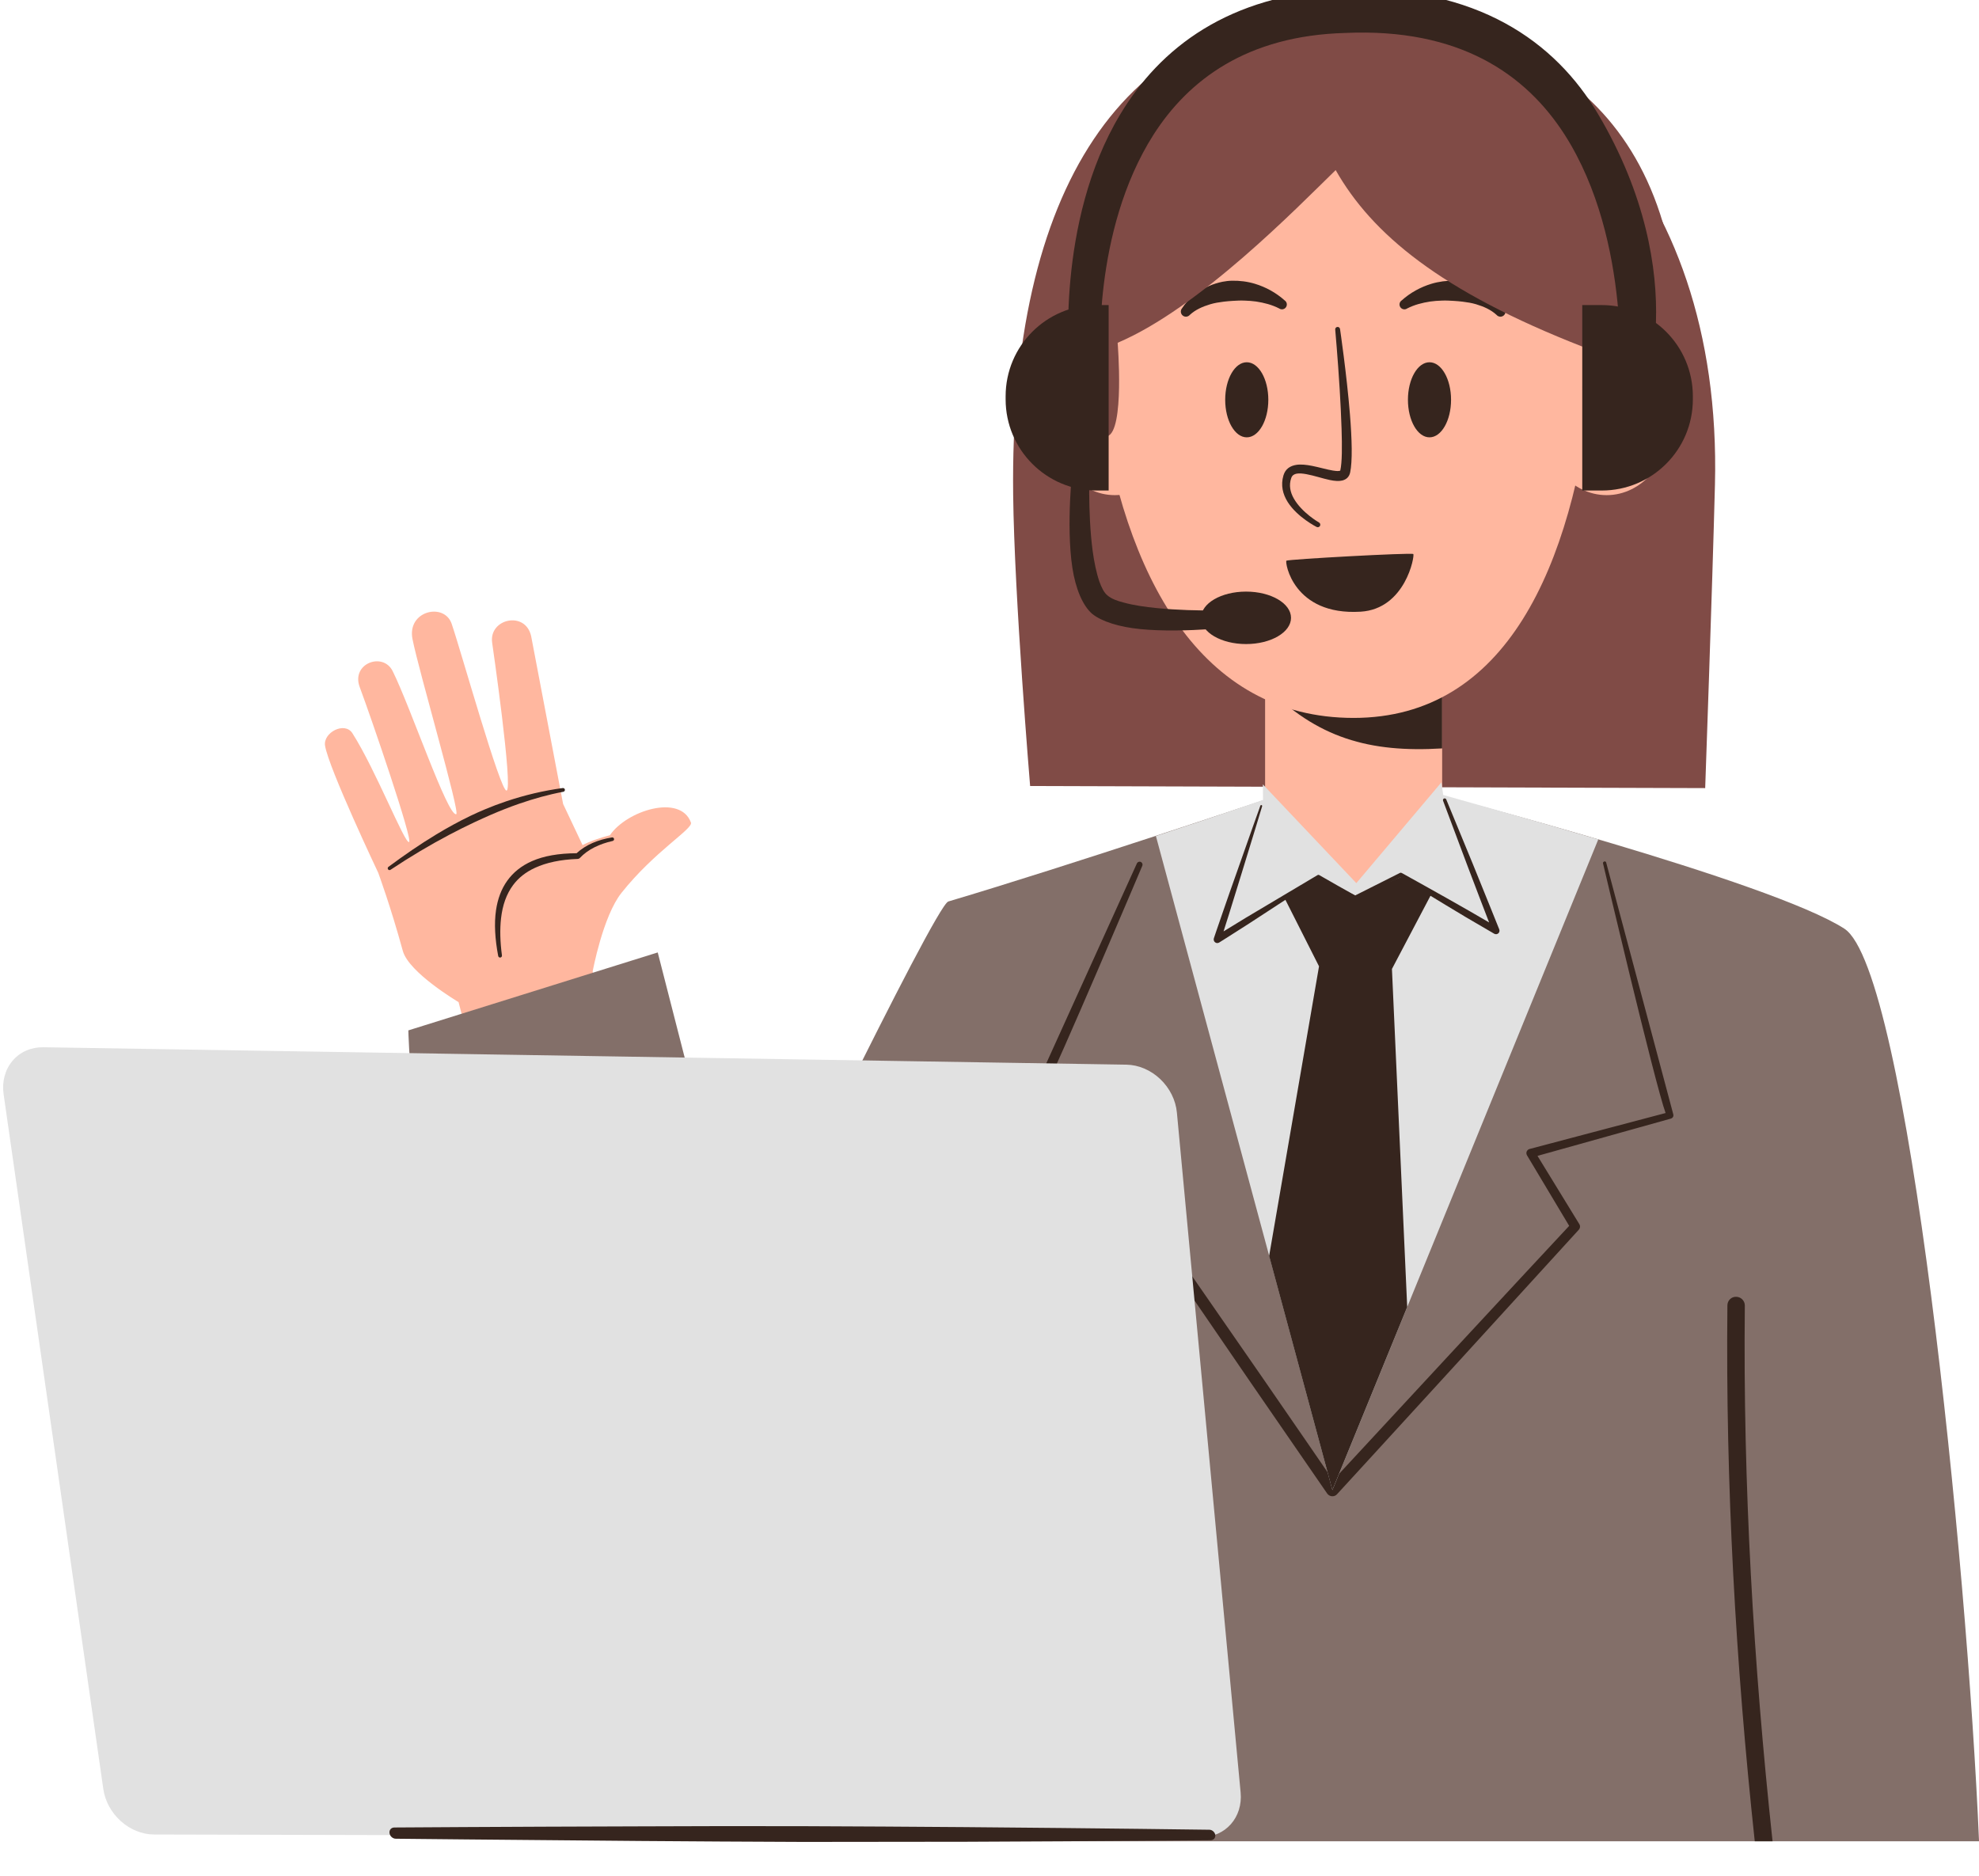 <?xml version="1.0" encoding="UTF-8"?><svg xmlns="http://www.w3.org/2000/svg" xmlns:xlink="http://www.w3.org/1999/xlink" clip-rule="evenodd" fill-rule="evenodd" height="1278.4" preserveAspectRatio="xMidYMid meet" stroke-linejoin="round" stroke-miterlimit="2" version="1.0" viewBox="-4.8 -2.7 1348.8 1278.4" width="1348.8" zoomAndPan="magnify"><g><g><g id="change1_1"><path d="M168.881,176.193L108.006,176.005C108.006,176.005 106.583,158.989 106.476,149.74C106.158,122.087 116.342,106.449 135.906,106.159C153.26,105.902 170.468,121.068 169.761,148.838C169.526,158.055 168.881,176.193 168.881,176.193Z" fill="#804b46" transform="translate(-119.02 -797.2) scale(7.558)"/></g><g><g id="change2_3"><path d="M21400,18205L21387,16837C21387,16837 20948.4,16405 20943,16164C20932,15672.9 20890.3,15293.7 20890.3,15293.7C20890.3,15293.7 20648.5,14090.1 20668.3,13844C20679.7,13702.1 20934.8,13640.4 20983.2,13785.2C21130.9,14226.8 21238.6,15066 21288.3,15055C21334.2,15044.8 21219.3,13696.1 21177.6,13326.9C21147.5,13060.4 21509.2,13020.1 21559.2,13246.8C21651.5,13664.9 21752.3,14893.6 21847.3,14889C21893.7,14886.8 21829.4,13326.2 21846.6,12967.8C21861.3,12658.9 22270.1,12667.6 22290.8,12909.8C22317.8,13225 22361.5,14772.9 22428.3,14775C22502.5,14777.3 22660.3,13211 22660.3,13211C22685.7,12952.8 23087.7,12960.9 23080.3,13243L22978,15059L23073.1,15534.8C23136.2,15515.5 23287.6,15502.7 23380.6,15502.8C23618.3,15291.2 24216.6,15254.2 24250.9,15580.6C24258.3,15651.6 23804,15781.4 23352,16128C23098.9,16322.1 22851,16867 22851,16867L22844,18227L21400,18205Z" fill="#ffb79f" transform="rotate(-14.006 -778.696 5197.782) scale(.064)"/></g><g id="change3_9"><path d="M13998.9,5022.97C14233.4,4939.23 14467.6,4868.62 14700.6,4811.5C14796,4788.13 14891,4767.05 14985.9,4748.31C15049.8,4735.68 15113.5,4723.92 15177.2,4713.4C15284.5,4695.68 15391.5,4681.43 15498.7,4671.91C15660.8,4657.49 15822.8,4652.88 15985.1,4662.21C15996.2,4663.14 16005.9,4654.91 16006.8,4643.85C16007.8,4632.78 15999.5,4623.04 15988.5,4622.11C15783.3,4599.63 15577.3,4597.1 15370.6,4613.67C15288.6,4620.23 15206.6,4629.84 15124.6,4642.51C15070.4,4650.88 15016.2,4660.59 14962.1,4671.82C14829,4699.44 14696.1,4734.41 14563.4,4775.22C14370.1,4834.67 14177.8,4907.39 13985.1,4987.03C13975.2,4990.84 13970.2,5001.99 13974,5011.9C13977.8,5021.82 13989,5026.78 13998.9,5022.97Z" fill="#36251e" transform="rotate(-14.006 1672.22 3038.644) scale(.064)"/></g><g id="change3_7"><path d="M16367.7,5300.39C16291.6,5294.33 16220.6,5296.6 16154.9,5307.46C16084.3,5319.12 16019.9,5340.98 15961.7,5372.69C15774.5,5326.87 15615.3,5316.32 15481.4,5339.05C15358.7,5359.89 15256.8,5407.89 15174.1,5478.31C15091.9,5548.29 15028.7,5641.02 14982.6,5753.01C14927.7,5886.54 14897.5,6048.09 14886.9,6232.31C14886,6243.37 14894.2,6253.12 14905.3,6254.05C14916.4,6254.99 14926.1,6246.76 14927.1,6235.69C14943.2,6091.36 14971.7,5962.53 15013.1,5851.23C15062.3,5719.43 15131.1,5613.85 15223.9,5537.88C15297.9,5477.23 15387.4,5436.27 15495.2,5416.03C15623.4,5391.96 15776.6,5395.78 15959.2,5434.54C15966.9,5436.33 15975,5435.02 15981.8,5430.9C16035.8,5396.15 16096.7,5371.67 16164.4,5356.75C16226.2,5343.13 16293.3,5337.15 16365.7,5338.83C16376.3,5339.38 16385.4,5331.21 16385.9,5320.6C16386.5,5309.99 16378.3,5300.93 16367.7,5300.39Z" fill="#36251e" transform="rotate(-14.006 1661.435 3039.436) scale(.064)"/></g></g><g id="change4_1"><path d="M15120.9,23918L15680.2,23918C15673.9,23768.9 15642.3,23452.9 15608.3,23430.9C15568.9,23405.5 15390,23359 15390,23359L15349.3,23355.6L15301.1,23361.4C15301.1,23361.4 15193.8,23397.5 15130.1,23416.4C15122.9,23418.5 15022.2,23627.7 15022.2,23627.7L14975,23443.6L14841.9,23485.2C14841.9,23485.2 14845.8,23721.6 14990.9,23794.1C15057.4,23827.3 15133.1,23748.7 15133.1,23748.7L15120.9,23918Z" fill="#836f69" transform="translate(-18679.594 -29291) scale(1.277)"/></g><g id="change3_3"><path d="M14266,24757.3C14266,24757.3 14301.3,24907.2 14308.6,24927.3C14308.6,24927.3 14215.9,24951.8 14215.9,24951.8C14215,24952 14214.3,24952.7 14213.9,24953.6C14213.6,24954.4 14213.7,24955.4 14214.2,24956.2C14214.2,24956.2 14242.9,25004.2 14242.9,25004.2C14234.7,25013 14198,25052.4 14161.4,25091.9C14127.2,25128.8 14093,25165.7 14082,25177.6C14074.7,25166.9 14054.7,25137.9 14032.7,25106C13999.7,25058.3 13961.9,25003.9 13955,24994C13955,24994 13973.8,24941.9 13973.8,24941.9C13974.1,24940.9 13974,24939.8 13973.5,24938.9C13973,24938 13972.2,24937.4 13971.2,24937.2L13882.5,24917.8C13895,24893.4 13951.9,24758.9 13951.9,24758.9C13952.4,24757.9 13952,24756.7 13951,24756.2C13950.1,24755.7 13948.8,24756.1 13948.3,24757.1L13875.1,24918.6C13874.7,24919.4 13874.6,24920.4 13875,24921.3C13875.4,24922.2 13876.2,24922.8 13877.2,24923L13965.6,24943.2C13965.6,24943.2 13947.1,24993.3 13947.1,24993.3C13946.7,24994.4 13946.9,24995.7 13947.6,24996.7C13947.6,24996.7 13989.4,25057.9 14025.7,25110.8C14053.5,25151.2 14078,25186.7 14078,25186.7C14078.8,25187.8 14080,25188.4 14081.2,25188.5C14082.5,25188.6 14083.8,25188.1 14084.6,25187.2C14084.6,25187.2 14125.9,25142.2 14167.1,25097.1C14208.3,25052 14249.4,25006.9 14249.4,25006.9C14250.4,25005.8 14250.6,25004.2 14249.8,25003C14249.8,25003 14221.3,24956.5 14221.3,24956.5C14221.3,24956.5 14312.2,24931.1 14312.2,24931.1C14312.8,24930.9 14313.4,24930.5 14313.7,24929.9C14314,24929.3 14314,24928.7 14313.8,24928C14313.8,24928 14268.1,24756.5 14268.1,24756.5C14267.9,24755.9 14267.2,24755.6 14266.7,24755.9C14266.1,24756.1 14265.8,24756.7 14266,24757.3Z" fill="#36251e" transform="matrix(1 0 0 1 -13178.213 -24171.368)"/></g><g id="change2_4"><path d="M15489.7,24715.5L15553,24815L15619.3,24712.2C15613.8,24710.7 15610.8,24709.9 15610.8,24709.9L15558.8,24705.6L15497.2,24712.9C15497.2,24712.9 15494.5,24713.8 15489.7,24715.5Z" fill="#ffb79f" transform="matrix(1 0 0 1 -14637.186 -24171.368)"/></g><g id="change2_1"><path d="M1323.66 730.647H1339.681V750.154H1323.66z" fill="#ffb79f" transform="matrix(7.532 0 0 7.532 -9112.368 -5105.573)"/></g><g id="change5_1"><path d="M15420.2,24738.5L15540.5,25184.3L15721.7,24740.8C15677,24727.6 15616,24710.5 15616,24710.5C15616,24710.5 15614.8,24701.9 15614.8,24701.9L15556.8,24770.6L15493.1,24703.3L15493.2,24713.9C15493.2,24713.9 15463.8,24724.2 15420.2,24738.5Z" fill="#e1e1e1" transform="matrix(1 0 0 1 -14637.186 -24171.368)"/></g><g id="change3_4"><path d="M15491.4,24717.8C15491.4,24717.8 15483.3,24740.4 15475.4,24763C15472,24772.6 15468.6,24782.2 15465.9,24790.1C15462.2,24800.7 15459.7,24808.2 15459.7,24808.2C15459.4,24809.2 15459.7,24810.3 15460.5,24810.9C15461.3,24811.6 15462.4,24811.6 15463.3,24811.1C15463.3,24811.1 15472.4,24805.4 15483.9,24798C15502.4,24786 15527.2,24769.7 15531.1,24767.2C15532.7,24768.1 15537.9,24770.9 15543.1,24773.8C15549.3,24777.2 15555.5,24780.8 15555.5,24780.8C15555.8,24781 15556.1,24781 15556.4,24780.8L15586.9,24766.7C15591,24769.2 15614,24783.4 15631.3,24793.7C15642.2,24800.1 15650.8,24805.1 15650.8,24805.1C15651.7,24805.6 15652.8,24805.5 15653.6,24804.8C15654.3,24804.2 15654.6,24803.1 15654.2,24802.1C15654.2,24802.1 15645.3,24779.9 15636.3,24757.8C15627.2,24735.7 15618.1,24713.6 15618.1,24713.6C15617.9,24713 15617.2,24712.7 15616.6,24712.9C15616,24713.1 15615.7,24713.8 15615.9,24714.4C15615.9,24714.4 15624.3,24736.8 15632.7,24759.2C15638.4,24774.2 15644.1,24789.2 15647.3,24797.4C15643.8,24795.4 15639,24792.6 15633.7,24789.5C15614.5,24778.5 15587.8,24763.7 15587.8,24763.7C15587.3,24763.5 15586.8,24763.4 15586.4,24763.7L15556,24779C15554.5,24778.1 15549.2,24775.2 15543.9,24772.2C15537.7,24768.7 15531.5,24765.1 15531.5,24765.1C15531.2,24764.9 15530.8,24764.9 15530.4,24765.1C15530.4,24765.1 15502.1,24781.9 15481.5,24794.2C15475.5,24797.9 15470.1,24801.2 15466.3,24803.5C15467.3,24800.4 15468.6,24796.2 15470.1,24791.5C15472.6,24783.5 15475.6,24773.8 15478.6,24764C15485.7,24741.1 15492.6,24718.2 15492.6,24718.2C15492.7,24717.9 15492.5,24717.5 15492.2,24717.4C15491.9,24717.3 15491.5,24717.5 15491.4,24717.8Z" fill="#36251e" transform="matrix(1 0 0 1 -14637.186 -24171.368)"/></g><g id="change3_2"><path d="M1324.51,739.494C1329.19,744.313 1334,745.615 1340.53,745.218L1340.53,735.957L1324.51,737.648L1324.51,739.494Z" fill="#36251e" transform="matrix(7.532 0 0 7.532 -9118.777 -5105.573)"/></g><g id="change3_16"><path d="M14038.4,25024.7L14081.5,25184.3L14132.5,25059.5L14122.1,24829.1L14149,24778L14128.3,24766.4L14097.7,24779.4L14071.6,24766.2L14049,24781L14072.4,24827.3L14038.4,25024.7Z" fill="#36251e" transform="matrix(1 0 0 1 -13178.213 -24171.368)"/></g><g id="change3_17"><path d="M15560.5,23918L15570,23918C15559.8,23823.1 15554.2,23727.8 15555.2,23632C15555.2,23629.5 15553.1,23627.4 15550.6,23627.4C15548,23627.3 15545.9,23629.4 15545.9,23632C15544.9,23727.8 15550.3,23823.1 15560.5,23918Z" fill="#36251e" transform="translate(-18679.594 -29291) scale(1.277)"/></g><g id="change3_19"><path d="M13583.5,10020C13583.5,10020 13582.8,10047.3 13582.4,10082.1C13582.2,10095.2 13582.1,10109.3 13582.2,10123.4C13582.3,10129 13582.4,10134.5 13582.5,10140C13582.7,10148.5 13583,10156.8 13583.3,10164.8C13584.6,10199.5 13586,10226.8 13586,10226.8C13586,10228.2 13587.2,10229.3 13588.6,10229.3C13590,10229.3 13591.2,10228.1 13591.1,10226.7C13591.1,10226.7 13591.9,10199.4 13592.3,10164.7C13592.4,10156.7 13592.5,10148.4 13592.5,10139.8C13592.5,10134.4 13592.5,10128.8 13592.4,10123.3C13592.1,10109.2 13591.7,10095 13591.2,10082C13589.9,10047.2 13588.5,10020 13588.5,10020C13588.4,10018.6 13587.3,10017.5 13586,10017.5C13584.6,10017.6 13583.5,10018.7 13583.5,10020Z" fill="#36251e" transform="scale(1.277) rotate(5.536 103978.396 -129805.874)"/></g><g id="change2_5" transform="matrix(7.532 0 0 7.532 -9044.491 -5158.07)"><ellipse cx="1301.05" cy="722.481" fill="#ffb79f" rx="5.796" ry="6.788"/></g><g id="change2_6" transform="matrix(7.532 0 0 7.532 -8709.284 -5158.07)"><ellipse cx="1301.05" cy="722.481" fill="#ffb79f" rx="5.796" ry="6.788"/></g><g id="change2_2"><path d="M135,120C148.798,120 158.155,126.36 155.501,150C153.654,166.454 147.739,180.132 133.942,180.132C120.144,180.132 113.24,167.405 111,151C107.623,126.265 121.202,120 135,120Z" fill="#ffb79f" transform="translate(-94.63 -874.812) scale(7.558)"/></g><g id="change3_20"><path d="M4965.23,10857.4C4961.59,10860.6 4980.3,10981.3 5132.11,10972.1C5233.33,10966 5254.3,10845.9 5250.66,10842.4C5247.02,10838.9 4968.86,10854.2 4965.23,10857.4Z" fill="#36251e" transform="matrix(.303 0 0 .303 -632.51 -2910.326)"/></g><g id="change3_13" transform="matrix(.303 0 0 .303 -623.554 -2914.46)"><ellipse cx="4846.5" cy="10509.1" fill="#36251e" rx="48.5" ry="84.444"/></g><g id="change3_1" transform="matrix(.303 0 0 .303 -499.008 -2914.46)"><ellipse cx="4846.5" cy="10509.1" fill="#36251e" rx="48.5" ry="84.444"/></g><g id="change3_14"><path d="M5283.23,10307C5299.55,10298.6 5317.08,10294.2 5335.08,10291.4C5343.86,10290.1 5352.61,10289.6 5361.43,10289.3C5370.16,10288.9 5378.82,10289.4 5387.41,10289.9C5394.33,10290.3 5401.17,10290.9 5407.91,10291.7C5418.35,10293 5428.48,10294.6 5438.21,10297.5C5455.44,10302.7 5471.38,10309.6 5484.23,10321.4C5488.3,10326.2 5495.54,10326.9 5500.39,10322.8C5505.23,10318.7 5505.85,10311.5 5501.77,10306.6C5487.42,10284.5 5466.28,10267.8 5441.13,10256.5C5431.52,10252.2 5421.28,10249.1 5410.67,10246.9C5403.79,10245.6 5396.73,10244.7 5389.62,10244.6C5372.3,10244.2 5354.65,10246.4 5337.74,10251.5C5313.04,10259 5290.25,10271.6 5270.77,10289C5265.79,10292.4 5264.53,10299.2 5267.97,10304.2C5271.41,10309.2 5278.25,10310.5 5283.23,10307Z" fill="#36251e" transform="matrix(.303 0 0 .303 -646.56 -2915.473)"/></g><g id="change3_6"><path d="M5270.77,10289C5290.25,10271.6 5313.04,10259 5337.74,10251.5C5354.65,10246.4 5372.3,10244.2 5389.62,10244.6C5396.73,10244.7 5403.79,10245.6 5410.67,10246.9C5421.28,10249.1 5431.52,10252.2 5441.13,10256.5C5466.28,10267.8 5487.42,10284.5 5501.77,10306.6C5505.85,10311.5 5505.23,10318.7 5500.39,10322.8C5495.54,10326.9 5488.3,10326.2 5484.23,10321.4C5471.38,10309.6 5455.44,10302.7 5438.21,10297.5C5428.48,10294.6 5418.35,10293 5407.91,10291.7C5401.17,10290.9 5394.33,10290.3 5387.41,10289.9C5378.82,10289.4 5370.16,10288.9 5361.43,10289.3C5352.61,10289.6 5343.86,10290.1 5335.08,10291.4C5317.08,10294.2 5299.55,10298.6 5283.23,10307C5278.25,10310.5 5271.41,10309.2 5267.97,10304.2C5264.53,10299.2 5265.79,10292.4 5270.77,10289Z" fill="#36251e" transform="matrix(-.303 0 0 .303 2467.86 -2915.473)"/></g><g id="change3_18"><path d="M5110.52,10365.2C5110.52,10365.2 5116.9,10429 5121.82,10501.1C5123.87,10531.1 5125.61,10562.6 5126.62,10591.5C5128.03,10632.2 5128.03,10667.6 5123.46,10685.9C5123.16,10687.1 5121.77,10687.2 5120.33,10687.3C5116.01,10687.9 5110.7,10687.4 5104.76,10686.5C5089.15,10684.2 5070.05,10679 5051.95,10675.8C5037.37,10673.2 5023.37,10671.9 5011.88,10673.5C4996.22,10675.8 4984.38,10682.7 4979.39,10697.4C4971.86,10719.9 4977.78,10740.6 4990.12,10758.2C5014.46,10792.9 5063.3,10815 5063.3,10815C5066.43,10816.5 5070.32,10815.4 5071.99,10812.6C5073.65,10809.8 5072.46,10806.3 5069.34,10804.8C5069.34,10804.8 5025.87,10782.6 5005.44,10749.9C4996.78,10736.1 4992.51,10720.2 4999.17,10703.3C5001.47,10697.4 5006.38,10694.7 5012.49,10693.6C5019.68,10692.4 5028.25,10693.2 5037.41,10694.7C5056.94,10697.9 5078.7,10704.6 5096.64,10708C5109.24,10710.4 5120.32,10711 5128.37,10709.2C5138.89,10706.8 5145.9,10701 5148.4,10690.7C5151.25,10678.6 5152.56,10659.5 5152.29,10636.5C5152.02,10613.4 5150.35,10586.2 5147.8,10558C5139.47,10465.9 5122.72,10363.9 5122.72,10363.9C5122.32,10360.9 5119.26,10358.7 5115.89,10359.1C5112.52,10359.4 5110.11,10362.2 5110.52,10365.2Z" fill="#36251e" transform="matrix(.269 0 0 .299 -469.502 -2877.23)"/></g><g><g id="change5_2"><path d="M9229.23,366.071C9222.08,366.228 9215.3,369.276 9210.44,374.52C9205.58,379.763 9203.05,386.752 9203.43,393.892C9207.75,474.483 9220.42,711.144 9224.64,790.002C9225.41,804.383 9237.56,815.497 9251.95,814.989C9358.17,811.238 9759.45,797.068 9864.96,793.342C9879.21,792.839 9890.48,781.13 9890.45,766.879C9890.26,689.417 9889.7,457.739 9889.51,378.482C9889.49,371.386 9886.62,364.596 9881.54,359.64C9876.46,354.685 9869.6,351.98 9862.51,352.136C9752.73,354.552 9339.6,363.642 9229.23,366.071Z" fill="#e1e1e1" transform="matrix(1.168 .045 .109 1.193 -10794.883 -140.945)"/></g><g id="change3_5"><path d="M15514.2,23809.7C15514.2,23809.7 15571.5,23810.3 15644.6,23810.9C15672.1,23811.1 15701.8,23811.3 15731.5,23811.4C15761.3,23811.4 15791,23811.3 15818.5,23811.3C15891.6,23811 15948.9,23810.5 15948.9,23810.5C15950.5,23810.5 15951.8,23809.3 15951.8,23807.7C15951.8,23806.2 15950.5,23804.9 15949,23804.9C15949,23804.9 15891.6,23804.1 15818.5,23803.5C15791,23803.3 15761.3,23803.1 15731.6,23803C15701.8,23802.9 15672.1,23803 15644.6,23803.1C15571.5,23803.3 15514.2,23803.7 15514.2,23803.7C15512.5,23803.7 15511.2,23805 15511.2,23806.7C15511.2,23808.3 15512.5,23809.7 15514.2,23809.7Z" fill="#36251e" transform="matrix(1.277 0 .164 1.277 -23451.432 -29154.426)"/></g></g><g id="change1_2"><path d="M15127.9,22967L15135.6,22947.4C15135.6,22947.4 15129.7,22870.9 15148.9,22842C15190.1,22779.8 15248.9,22741 15321.3,22741C15434.8,22741 15548.6,22790.4 15549.3,22967C15549.3,22967 15509.3,23033.2 15488.3,23033C15480.1,23032.9 15483.6,22965.2 15483.6,22965.2C15385.8,22927.1 15339.3,22887.9 15314.7,22844.6C15288,22870.6 15221.9,22938.6 15166.1,22962.3C15166.1,22962.3 15171,23022.4 15159.1,23026C15137.8,23032.5 15127.9,22967 15127.9,22967Z" fill="#804b46" transform="matrix(1 0 0 1 -14409.165 -22731.366)"/></g><g><g id="change3_8"><path d="M15216,23110C15216,23110 15213,23110 15208.2,23110C15175.5,23110 15149,23128.7 15149,23151.8C15149,23152.3 15149,23152.7 15149,23153.2C15149,23176.3 15175.5,23195 15208.2,23195C15213,23195 15216,23195 15216,23195L15216,23110Z" fill="#36251e" transform="matrix(1.048 0 0 1.487 -15195.562 -34159.334)"/></g><g id="change3_10"><path d="M15196.5,23183.6C15196.5,23183.6 15192.8,23215.2 15196.3,23238.3C15198,23249.3 15201.7,23258.4 15206.9,23262.9C15212,23267 15221.4,23269.9 15232.4,23271C15256.5,23273.4 15288.4,23269.3 15288.4,23269.3C15290.7,23269 15292.5,23267 15292.3,23264.6C15292,23262.3 15290,23260.5 15287.6,23260.7C15287.6,23260.7 15263.1,23262 15241.4,23259.8C15235.1,23259.2 15229,23258.3 15223.9,23256.9C15220.2,23256 15217.1,23254.8 15215.1,23253.1C15213.2,23251.6 15211.9,23248.9 15210.7,23245.6C15209.1,23240.9 15207.9,23235.1 15207.1,23229.1C15204.4,23208.4 15205.5,23184.4 15205.5,23184.4C15205.7,23181.9 15203.9,23179.7 15201.4,23179.5C15198.9,23179.3 15196.7,23181.1 15196.5,23183.6Z" fill="#36251e" transform="translate(-18679.594 -29291) scale(1.277)"/></g><g id="change3_11" transform="translate(-18679.594 -29291) scale(1.277)"><ellipse cx="15289" cy="23265" fill="#36251e" rx="24" ry="14"/></g><g id="change3_12"><path d="M15216,23110L15204.2,23110C15173.7,23110 15149,23128.7 15149,23151.8L15149,23153.2C15149,23176.3 15173.7,23195 15204.2,23195L15216,23195L15216,23110Z" fill="#36251e" transform="matrix(-1.125 0 0 1.487 18191.6 -34159.334)"/></g><g id="change3_15"><path d="M15212.8,23128.3C15212.8,23128.3 15208.3,23065.6 15239.3,23018.3C15256.9,22991.6 15286.2,22970.1 15335.4,22968.8C15392.6,22966.3 15425.9,22988.8 15445.4,23018.3C15479.5,23070.1 15472.7,23142.2 15472.7,23142.2C15472.2,23146.1 15475.3,23149 15479.2,23150.1C15485.9,23152.1 15510,23086.6 15462.1,23008.2C15440.9,22973.3 15401.6,22945.6 15334.6,22947.6C15276.7,22950.2 15242.5,22976.3 15222.7,23008.3C15190,23060.9 15197.2,23129.6 15197.2,23129.6C15197.5,23133.8 15201.4,23136.9 15205.7,23136.5C15210,23136.1 15213.2,23132.4 15212.8,23128.3L15212.8,23128.3Z" fill="#36251e" transform="matrix(1.36 0 0 1.402 -19944.103 -32182.494)"/></g></g></g></g></svg>
